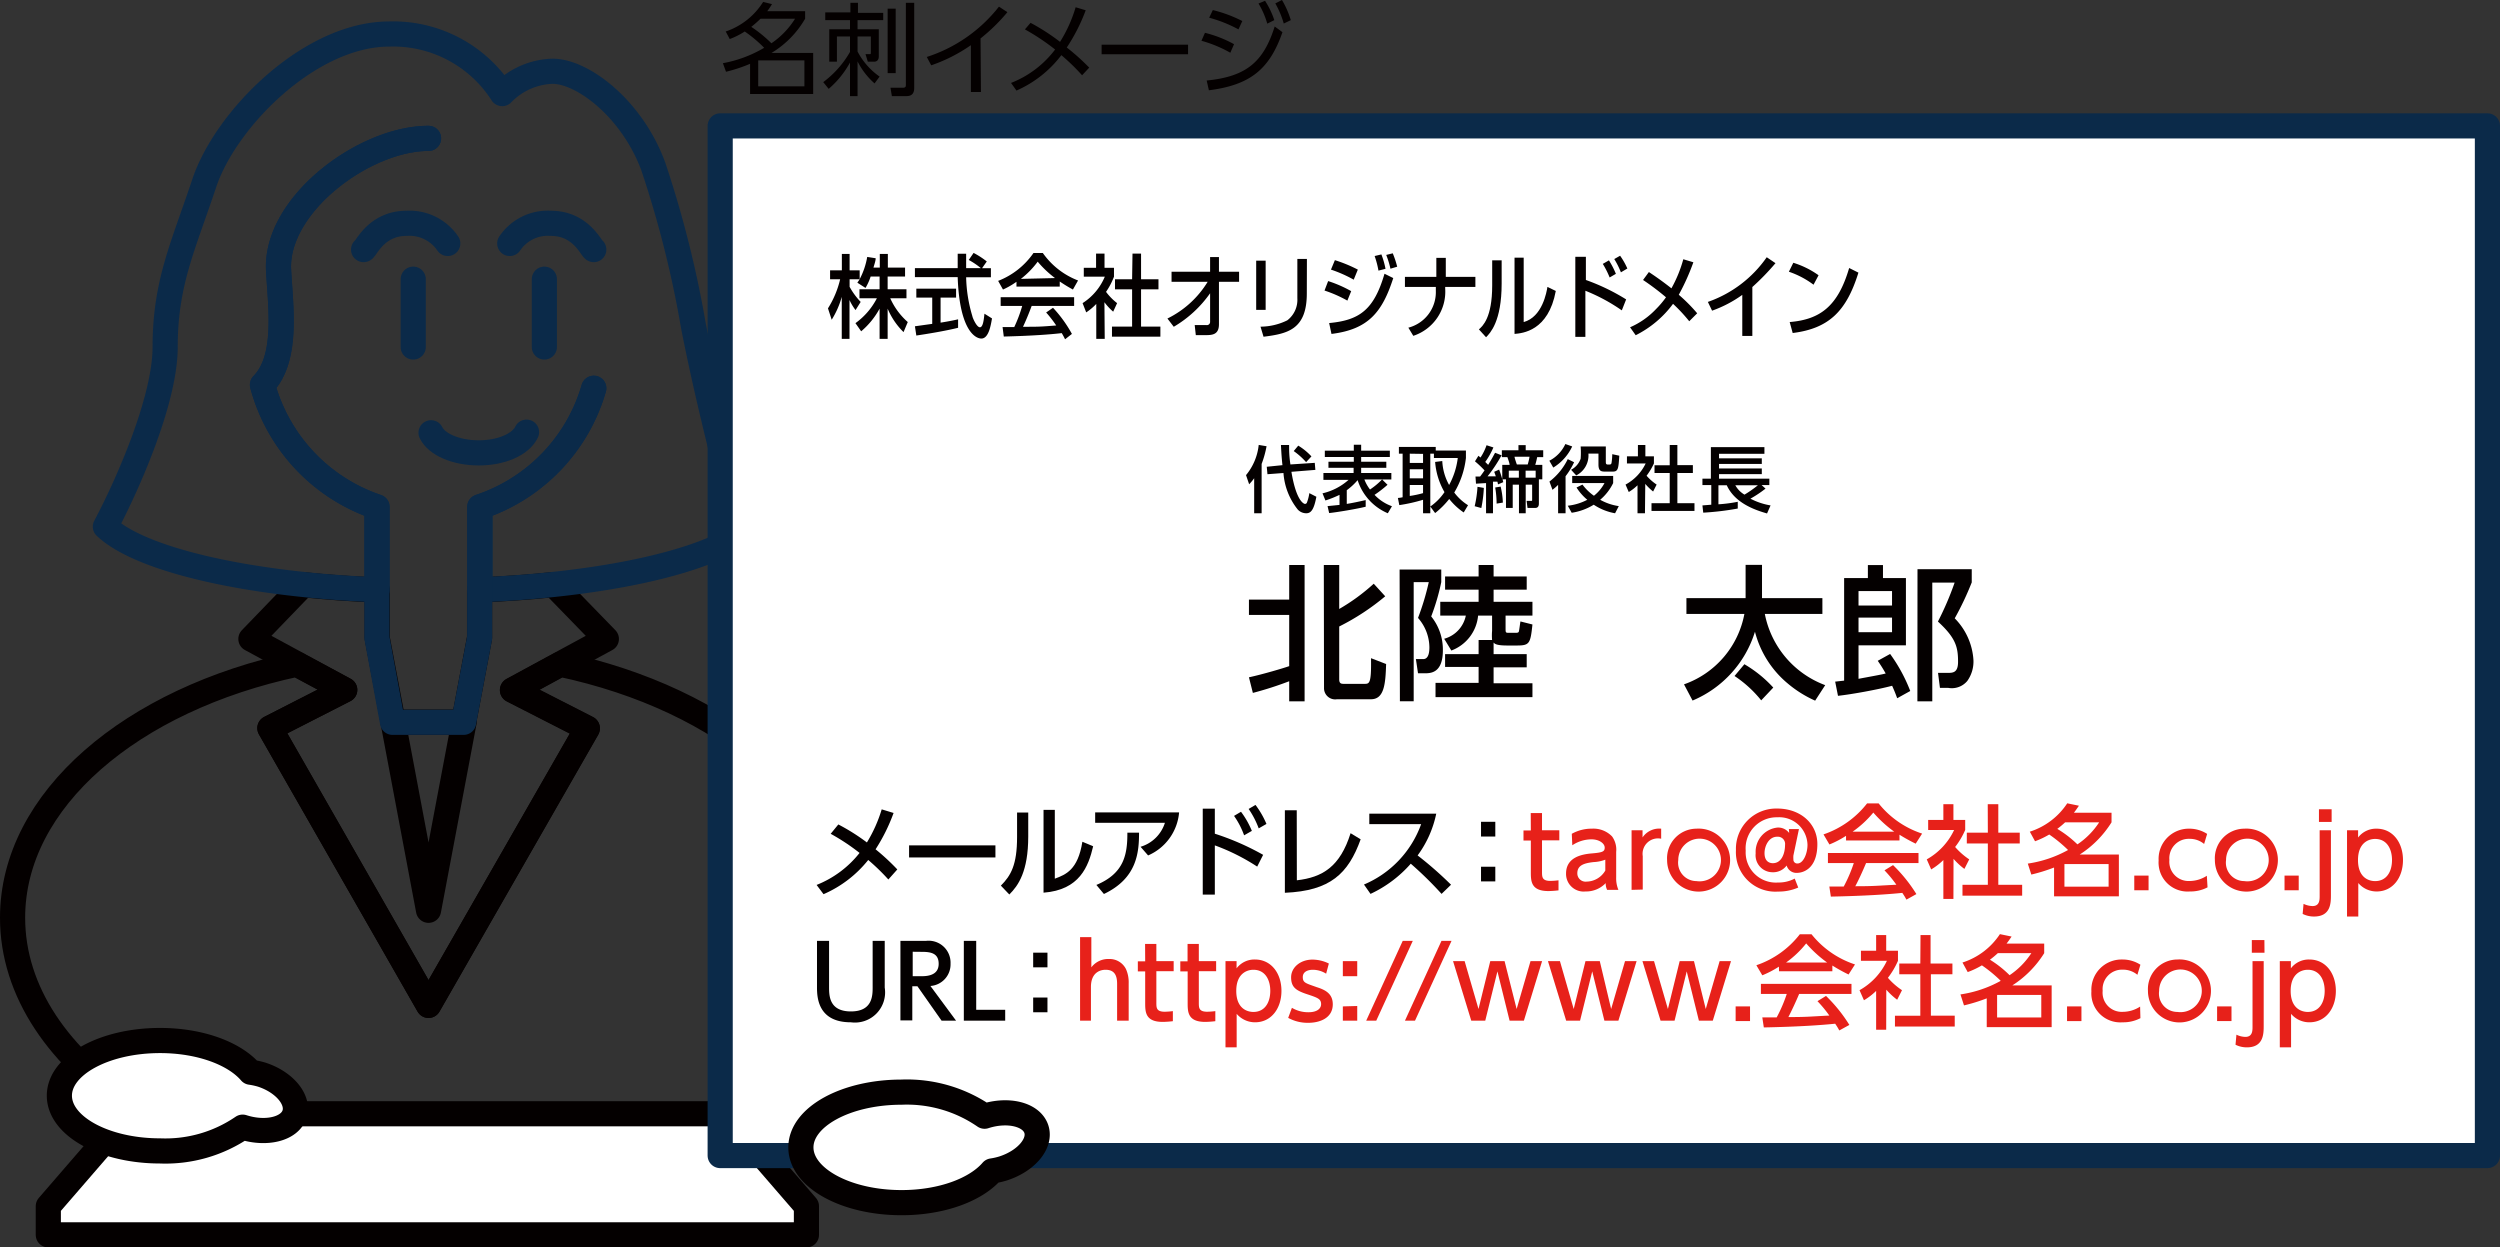 <svg xmlns="http://www.w3.org/2000/svg" viewBox="0 0 248.41 123.95"><rect x="0" y="0" width="248.41" height="123.95" fill="#333333" stroke="none"/><defs><style>.cls-1,.cls-3{fill:none;}.cls-1,.cls-2{stroke:#040000;}.cls-1,.cls-2,.cls-3,.cls-4{stroke-linecap:round;stroke-linejoin:round;stroke-width:2.5px;}.cls-2,.cls-4{fill:#fff;}.cls-3,.cls-4{stroke:#0b2a49;}.cls-5{fill:#040000;}.cls-6{fill:#e7211a;}</style></defs><g id="レイヤー_2" data-name="レイヤー 2"><g id="レイヤー_1-2" data-name="レイヤー 1"><path class="cls-1" d="M55.68,66l-4.76,2.59,7.44,3.8L42.58,99.9,26.81,72.35l7.44-3.8L29.48,66C13.08,69.49,1.25,79.45,1.25,91.19c0,14.69,18.51,26.6,41.33,26.6s41.34-11.91,41.34-26.6C83.92,79.45,72.09,69.49,55.68,66Z"/><polygon class="cls-1" points="42.58 90.45 46.11 71.77 39.06 71.77 42.58 90.45"/><path class="cls-1" d="M60.25,63.49,55,58.09c-2.33.25-4.79.42-7.35.53v4.76l-1.58,8.39h-7l-1.59-8.39V58.62c-2.55-.1-5-.27-7.35-.52l-5.2,5.39,9.33,5.06-7.44,3.8L42.58,99.9,58.36,72.35l-7.44-3.8Z"/><polygon class="cls-2" points="72.19 110.67 12.74 110.67 4.8 119.85 4.8 122.7 80.13 122.7 80.13 119.85 72.19 110.67"/><path class="cls-2" d="M26,106.78a7.49,7.49,0,0,0-1.1-.24c-1.6-1.86-5-3.15-9-3.15-5.52,0-10,2.45-10,5.48s4.48,5.49,10,5.49A13.59,13.59,0,0,0,24.11,112h0c2.33.75,4.63.19,5.14-1.24S28.31,107.53,26,106.78Z"/><path class="cls-3" d="M36.13,24.8c.25-.08,1.26-2.61,4.26-2.61a4.59,4.59,0,0,1,4.1,2"/><line class="cls-3" x1="41.06" y1="27.74" x2="41.06" y2="34.48"/><path class="cls-3" d="M59,24.8c-.25-.08-1.26-2.61-4.26-2.61a4.56,4.56,0,0,0-4.09,2"/><line class="cls-3" x1="54.09" y1="27.74" x2="54.09" y2="34.48"/><path class="cls-3" d="M42.83,43C43.4,44.16,45.3,45,47.58,45s4.18-.87,4.74-2.06"/><path class="cls-3" d="M59,38.58A17.56,17.56,0,0,1,47.7,50.37V58.6c12.21-.5,22.22-2.73,26.2-5.7h0c-2.37-8.09-4.23-16.55-5-20.53a106.21,106.21,0,0,0-4-15.87c-2.12-5.71-7-9.42-10-9.42a7.26,7.26,0,0,0-5,2.22A12.87,12.87,0,0,0,38.68,3.38c-7.91,0-16.26,8.46-18.38,14.81s-3.89,9.94-3.89,16.29c0,5.24-3.7,13.64-5.94,17.85h0c3.42,3.26,14,5.75,27,6.27V50.37A17.61,17.61,0,0,1,26.08,38.24c2.55-2.59,1.8-7.7,1.6-11.39-.34-6.51,8.52-13.1,14.9-13.1"/><path class="cls-3" d="M42.58,13.75c-6.38,0-15.24,6.59-14.9,13.1.2,3.69.95,8.8-1.6,11.39A17.61,17.61,0,0,0,37.45,50.37v13L39,71.77h7.07l1.59-8.41v-13A17.56,17.56,0,0,0,59,38.58"/><rect class="cls-4" x="71.56" y="12.51" width="175.6" height="102.31"/><path class="cls-5" d="M86.51,27.48A5.55,5.55,0,0,1,86,28.61l-.81-.52c.06-.09.15-.21.23-.34h-1v.75A7.16,7.16,0,0,0,85.52,30l-.51.81a5.08,5.08,0,0,1-.6-1v3.86h-.77V29.5a8.61,8.61,0,0,1-1,2.27l-.37-1.13a9.47,9.47,0,0,0,1.21-2.89h-1v-.89h1.17V25.23h.77v1.63h1v.88a7.38,7.38,0,0,0,.75-2.21l.84.13c0,.25-.11.55-.22.93h.63V25.23h.8v1.36h1.71v.89H88.2v1.26h1.87v.9H88.46A6.86,6.86,0,0,0,90.2,32l-.42,1a7.16,7.16,0,0,1-1.58-2.33v3h-.8v-3a7.85,7.85,0,0,1-1.83,2.25L85,32.11a7,7,0,0,0,2.13-2.47H85.4v-.9h2V27.48Z"/><path class="cls-5" d="M97.58,26.65h.88v.9H96a14.37,14.37,0,0,0,.62,3.87c0,.1.41,1.1.75,1.1s.4-.94.45-1.35l.75.47c-.12.69-.33,2-1.06,2-.49,0-2.16-.62-2.35-6.1H90.91v-.9h4.25c0-.2,0-1.2,0-1.43H96c0,.56,0,1.07,0,1.43h1.46a7.62,7.62,0,0,0-1.2-.81l.48-.7a8.13,8.13,0,0,1,1.31.85Zm-6.67,5.77,1.72-.24V29.57H91.05v-.89H95v.89H93.46v2.49c.93-.15,1.43-.26,1.74-.33v.84c-1.32.33-3.2.63-4.15.77Z"/><path class="cls-5" d="M101,28a7.76,7.76,0,0,1-1.34.77l-.48-.86a7.62,7.62,0,0,0,3.51-2.77h.93a7.6,7.6,0,0,0,3.5,2.73l-.51.9a14.61,14.61,0,0,1-1.31-.8v.51H101Zm4.83,5.71c-.1-.2-.15-.3-.33-.61-1.11.13-2.93.27-5.76.34l-.12-.94h1.16a13.72,13.72,0,0,0,.79-2.1H99.43v-.87h7.3v.87h-4.22c-.27.73-.59,1.5-.86,2.07,1.51,0,1.68,0,3.3-.13a11.74,11.74,0,0,0-1-1.29l.68-.47a12.73,12.73,0,0,1,1.88,2.6Zm-1-6.08A10.41,10.41,0,0,1,103.11,26a8.66,8.66,0,0,1-1.67,1.71Z"/><path class="cls-5" d="M109.77,33.67h-.84V30.2a5.68,5.68,0,0,1-1,.84l-.36-.92a5.75,5.75,0,0,0,2.21-2.63h-2.09v-.88h1.22V25.2h.84v1.41h.94v.88A7,7,0,0,1,109.9,29,5.67,5.67,0,0,0,111,30.12l-.39.85a5.81,5.81,0,0,1-.87-.94Zm2.76-8.47h.85v2.55h1.73v1h-1.73v3.7h1.92v1h-4.81v-1h2v-3.7h-1.7v-1h1.7Z"/><path class="cls-5" d="M116,31.65A9.67,9.67,0,0,0,120,28h-3.59V27h3.83V25.54h.88V27h2v1h-2v4.22c0,1.08-.72,1.08-1.4,1.08-.41,0-.68,0-.9,0l-.11-1c.34,0,.78,0,1.15,0a.32.32,0,0,0,.38-.35V29.14a11.57,11.57,0,0,1-3.61,3.33Z"/><path class="cls-5" d="M125.76,30.79h-.94V25.9h.94Zm4.09-1.63c0,3.6-1.93,4-4.3,4.3l-.3-1a6.12,6.12,0,0,0,2.66-.63,2.57,2.57,0,0,0,1-2.2v-3.9h.95Z"/><path class="cls-5" d="M133.88,29.87a12.77,12.77,0,0,0-2.27-1l.36-.94a12.13,12.13,0,0,1,2.29,1Zm-1.81,2.23c3.06-.28,4.46-1.36,5.5-4.9l.87.43c-1.09,3.38-2.47,5.1-6.14,5.55Zm2.44-4.31a13,13,0,0,0-2.26-1l.39-.94a14.07,14.07,0,0,1,2.28.94Zm2.46-.9a9.2,9.2,0,0,0-.38-1.45l.67-.16a8.38,8.38,0,0,1,.41,1.43Zm1.19-.19a8.72,8.72,0,0,0-.42-1.37l.65-.16a9.43,9.43,0,0,1,.44,1.33Z"/><path class="cls-5" d="M142.72,27.51V25.62h.94v1.89h2.94v1h-3v.16a4.62,4.62,0,0,1-3.17,4.7l-.49-.81a3.65,3.65,0,0,0,2.73-3.66v-.39h-3.07v-1Z"/><path class="cls-5" d="M149.21,28.17c0,3.78-1.15,4.94-1.55,5.34l-.71-.78c.37-.33,1.32-1.15,1.32-4.36v-2.5h.94ZM151.4,32c1.86-.5,2.28-3,2.36-3.49l.83.4c-.74,4-3.33,4.2-4.1,4.27V25.6h.91Z"/><path class="cls-5" d="M157.58,25.52v2.3a20.6,20.6,0,0,1,4,1.93l-.43,1.09a17.89,17.89,0,0,0-3.62-1.95v4.58h-1V25.52Zm2.36,2.05a8.92,8.92,0,0,0-.68-1.35l.61-.35a8.19,8.19,0,0,1,.69,1.34Zm1.12-.51a8.13,8.13,0,0,0-.66-1.32l.58-.33a7.1,7.1,0,0,1,.72,1.27Z"/><path class="cls-5" d="M167.85,31.92a16.4,16.4,0,0,0-1.61-1.73,10.39,10.39,0,0,1-3.71,3.12l-.56-.79a7.83,7.83,0,0,0,2.57-1.8,9,9,0,0,0,1-1.18,24.58,24.58,0,0,0-2.28-1.72l.58-.79c.51.34,1.28.86,2.24,1.62a12.9,12.9,0,0,0,1.18-2.89l1,.3a22.3,22.3,0,0,1-1.45,3.23,16.15,16.15,0,0,1,1.83,1.84Z"/><path class="cls-5" d="M174.12,33.38h-1V29.3a12,12,0,0,1-3,1.57L169.7,30a11.89,11.89,0,0,0,5.85-4.44l.87.59a24.11,24.11,0,0,1-2.3,2.37Z"/><path class="cls-5" d="M180.2,28.29A8.71,8.71,0,0,0,177.75,27l.44-.89a8.75,8.75,0,0,1,2.51,1.24ZM177.83,32c3-.25,4.79-1.54,5.91-5.37l.92.46c-1.19,3.84-2.94,5.55-6.53,6Z"/><path class="cls-5" d="M124.62,47.52a5.56,5.56,0,0,1-.5.6l-.31-.91a5.61,5.61,0,0,0,1.26-3l.78.13a10,10,0,0,1-.49,1.76V51h-.74Zm2.81-1.3c-.07-.6-.11-1.21-.15-2h.81c0,.53,0,1.05.13,1.93l2.42-.16.06.7-2.38.19c.49,3,1.28,3.19,1.34,3.19a.2.2,0,0,0,.2-.13,4.23,4.23,0,0,0,.24-.94l.7.36c-.24,1.29-.54,1.64-1,1.64a1.15,1.15,0,0,1-.85-.37A6.54,6.54,0,0,1,127.53,47l-1.59.12-.07-.74ZM129,44.28a6.12,6.12,0,0,1,1.31,1.07l-.53.57a7.17,7.17,0,0,0-1.23-1.1Z"/><path class="cls-5" d="M137.9,51a5.33,5.33,0,0,1-3-3.29,6.26,6.26,0,0,1-1.08,1v1.36c.56-.09,1.13-.21,1.88-.38v.66c-.83.21-2.78.54-3.63.63l-.16-.69,1.19-.12v-1a10.68,10.68,0,0,1-1.4.56l-.29-.71A5.89,5.89,0,0,0,134,47.68h-2.5V47h3v-.52H132v-.6h2.52v-.47h-2.88v-.63h2.88v-.59h.73v.59h2.85v.63h-2.85v.47h2.5v.6h-2.5V47h3v.64h-2.68a3.87,3.87,0,0,0,.56,1,7.28,7.28,0,0,0,1.2-1l.54.53a11.9,11.9,0,0,1-1.29,1,4.38,4.38,0,0,0,1.73,1.13Z"/><path class="cls-5" d="M143.31,45.81a5.4,5.4,0,0,0,.68,2.38,7.5,7.5,0,0,0,.86-2.68h-2.37v-.43h-.36V51h-.72V49.66a16.37,16.37,0,0,1-2.36.53l-.14-.71a3.31,3.31,0,0,0,.47-.07V45.08H139v-.67h3.66v.36h3v.74a8.57,8.57,0,0,1-1.16,3.43,5,5,0,0,0,1.37,1.26l-.43.72A6.48,6.48,0,0,1,144,49.58a8.37,8.37,0,0,1-1.4,1.4l-.48-.65a5.44,5.44,0,0,0,1.41-1.43,7.06,7.06,0,0,1-.93-3Zm-3.23-.73V46h1.32v-.9Zm0,1.55v.9h1.32v-.9Zm1.32,1.56h-1.32v1.09A10,10,0,0,0,141.4,49Z"/><path class="cls-5" d="M147.44,48.48a12.68,12.68,0,0,1-.25,2l-.66-.18a11.49,11.49,0,0,0,.28-1.93Zm-.83-1.13h.46c.1-.13.3-.4.44-.61a10.58,10.58,0,0,0-.95-.9l.34-.55.21.17a5.31,5.31,0,0,0,.6-1.22l.68.22a7.28,7.28,0,0,1-.81,1.44l.29.29c.44-.71.57-1,.69-1.2l.64.25a14.51,14.51,0,0,1-1.39,2.09l.82,0c-.06-.18-.1-.29-.16-.45l.49-.22c.16.42.26.79.31.94V46.19H150c0-.18-.17-.61-.22-.77h-.55v-.68h1.65v-.51h.72v.51h1.74v.68h-.6a7.78,7.78,0,0,1-.19.77h.7v1.44h-.34V50c0,.14,0,.47-.36.47h-.77l-.09-.7h.43c.11,0,.12,0,.12-.12V48.16h-.64V51h-.67V48.16h-.62v2.31h-.67V47.63h-.34l.07.28-.52.22-.06-.27-.44,0V51h-.69V48l-1,.06Zm2.5,1a8,8,0,0,1,.22,1.59l-.62.1a10.18,10.18,0,0,0-.14-1.6Zm1.81-.89v-.69h-1v.69Zm-.43-2.08c0,.12.19.66.23.77h1.08a5.61,5.61,0,0,0,.18-.77Zm1.1,2.08h1v-.69h-1Z"/><path class="cls-5" d="M156.22,44.36a4.88,4.88,0,0,1-1.88,2.1l-.39-.68a3.53,3.53,0,0,0,1.59-1.66Zm.19,1.57a7.26,7.26,0,0,1-.85,1.39V51h-.74V48.18a6.25,6.25,0,0,1-.56.49l-.3-.82a6.25,6.25,0,0,0,1.82-2.23Zm.83,2.22a4.89,4.89,0,0,0,1.14,1.11A4,4,0,0,0,159.43,48h-3.21v-.71h4.07V48A5.09,5.09,0,0,1,159,49.66a5.36,5.36,0,0,0,1.85.63l-.37.71a5.55,5.55,0,0,1-2.12-.85,5.79,5.79,0,0,1-2.19.8l-.39-.7a5.39,5.39,0,0,0,1.94-.59,5.15,5.15,0,0,1-1.07-1.22Zm2.32-3.79v1.46c0,.24,0,.34.23.34s.31,0,.34-.18a5.73,5.73,0,0,0,.07-.85l.7.15c-.08,1.24-.1,1.58-.64,1.58h-.72c-.39,0-.71,0-.71-.7V45.07h-1a2.22,2.22,0,0,1-1.21,2.17l-.51-.56a2,2,0,0,0,.95-1.1,7.93,7.93,0,0,0,0-1.22Z"/><path class="cls-5" d="M163.45,51h-.74V48.22a4.92,4.92,0,0,1-.87.67l-.32-.74a4.66,4.66,0,0,0,2-2.1h-1.86v-.71h1.09V44.22h.74v1.12h.85v.71a6.3,6.3,0,0,1-.73,1.22,5.07,5.07,0,0,0,1,.88l-.35.69a5.65,5.65,0,0,1-.78-.76Zm2.46-6.78h.76v2h1.54V47h-1.54v3h1.7v.77H164.1V50h1.81V47H164.4v-.77h1.51Z"/><path class="cls-5" d="M169.16,50.22l.88-.07V48.2h-.88v-.64H170V44.43h5.32v.66h-4.51v.45h4.25v.56h-4.25v.45h4.25v.56h-4.25v.45h5v.64h-.77l.39.35a11.36,11.36,0,0,1-1.5,1,6.67,6.67,0,0,0,2,.67l-.35.8c-1.14-.33-3.18-1-4-2.8h-.83v1.89a14.69,14.69,0,0,0,1.92-.25v.67a27.58,27.58,0,0,1-3.43.41Zm3.27-2a2.46,2.46,0,0,0,.91.93,11.79,11.79,0,0,0,1.33-.93Z"/><path class="cls-5" d="M124.1,67.3c1.39-.3,3.5-.93,4-1.11V61.1h-4V59.58h4V56.14h1.53V69.69h-1.53v-2a34.23,34.23,0,0,1-3.61,1.16Zm7.44-11.16h1.53v4.37A19.58,19.58,0,0,0,136.5,58l1.14,1.25a23.35,23.35,0,0,1-4.57,3v5.26c0,.44.23.44.5.44h2c.5,0,.7,0,.66-2.55l1.5.58c-.06,1.92-.17,3.5-1.5,3.5h-3.38a1.11,1.11,0,0,1-1.29-1.12Z"/><path class="cls-5" d="M139.07,56.59h4.14v1.25a21.9,21.9,0,0,1-1,3.41,5.25,5.25,0,0,1,1.16,3.36c0,2.29-1.23,2.29-1.82,2.29h-.65l-.21-1.41h.73c.58,0,.61-.82.61-1.18a4.48,4.48,0,0,0-1.13-2.91,25.38,25.38,0,0,0,1.07-3.56h-1.5V69.68h-1.37Zm9.19,7a5.21,5.21,0,0,1,0-.9V61.17h-1.39a4.11,4.11,0,0,1-2.66,3.47l-.71-1.17a3,3,0,0,0,2.15-2.3h-2.54V59.8h3.81V58.59h-3.33V57.28h3.33V56.14h1.49v1.14h3.29v1.31h-3.29V59.8h3.86v1.37h-2.67v1.25c0,.46,0,.46.38.46h.61c.13,0,.29,0,.33-.13s.13-.89.16-1l1.19.3c-.2,1.93-.3,2.09-1.58,2.09h-.92c-1,0-1.24-.14-1.36-.3V65h3.29v1.31h-3.29v1.58h3.86v1.38h-9.63V67.85h4.28V66.27h-3.33V65h3.33V63.59Z"/><path class="cls-5" d="M167.33,68a9.21,9.21,0,0,0,6-7h-5.76V59.43h5.88v-3.3h1.63v3.3h6V61h-5.72a9.48,9.48,0,0,0,6,7.08l-1,1.54a11.36,11.36,0,0,1-2.68-1.67,9.9,9.9,0,0,1-3.3-5.18,10.91,10.91,0,0,1-6.2,6.84Zm6-2a12.29,12.29,0,0,1,2.87,2.32L175,69.59a11.62,11.62,0,0,0-2.65-2.42Z"/><path class="cls-5" d="M188.51,69.38c-.11-.32-.24-.66-.5-1.24-1.37.37-4,.85-5.38,1l-.28-1.41.89-.1V57.44h2.36V56.15h1.5v1.29h2.28v6.68h-4.71v3.33c1-.19,2.31-.42,2.7-.53a14.29,14.29,0,0,0-.79-1.26l1.23-.68a16,16,0,0,1,2,3.68Zm-3.84-10.65v1.44H188V58.73Zm0,2.64v1.45H188V61.37Zm5.86-4.81h5.39v1.31a29.75,29.75,0,0,1-1.69,3.57,6.45,6.45,0,0,1,1.86,4.16,3.32,3.32,0,0,1-.61,2.06,2,2,0,0,1-1.9.69h-.82l-.19-1.49h.94c.53,0,1.05,0,1.05-1.1,0-1.45-.21-2.36-2-4a30,30,0,0,0,1.66-3.87H192v11.8h-1.48Z"/><path class="cls-5" d="M83.3,81.92a20.33,20.33,0,0,1,2.84,1.79,14.11,14.11,0,0,0,1.47-3.29l1.18.36A17.87,17.87,0,0,1,87,84.39a22.15,22.15,0,0,1,2.16,2l-.89,1a21.07,21.07,0,0,0-2-1.94,11.54,11.54,0,0,1-4.44,3.4l-.69-.92a10.25,10.25,0,0,0,4.27-3.18,20.88,20.88,0,0,0-2.87-1.9Z"/><path class="cls-5" d="M98.91,84V85.2H90.33V84Z"/><path class="cls-5" d="M102.17,83.12c0,3.48-1,4.89-1.88,5.76L99.45,88c1-1,1.61-2.07,1.61-4.82V80.74h1.11Zm2.64,4.19c1.09-.41,2.29-.86,2.74-3.67l1.07.45c-.47,2-1.34,4.34-4.93,4.61V80.47h1.12Z"/><path class="cls-5" d="M117.16,80.72A5.13,5.13,0,0,1,114.08,85l-.75-.86a3.62,3.62,0,0,0,2.42-2.38h-6.93V80.72Zm-8.22,7.21c2.74-1.14,3.09-3,3.08-5.19h1.16c0,2-.22,4.54-3.49,6.09Z"/><path class="cls-5" d="M124.92,86.11A20.46,20.46,0,0,0,120.71,84v4.89h-1.2V80.35h1.2v2.49a25.84,25.84,0,0,1,4.8,2.1Zm-1.61-5.45a8.59,8.59,0,0,1,1.08,1.9l-.77.44a8.13,8.13,0,0,0-1-1.93Zm1.44-.68a8.74,8.74,0,0,1,1.09,1.89l-.77.44a8.73,8.73,0,0,0-1-1.93Z"/><path class="cls-5" d="M128.86,87.47c2.53-.29,4.29-1.33,5.34-4.68l1,.61c-1.23,3.4-3,5.12-7.53,5.31v-8.2h1.18Z"/><path class="cls-5" d="M142.71,80.85A10.6,10.6,0,0,1,140.86,85a36.33,36.33,0,0,1,3.32,2.91l-.94.91a36,36,0,0,0-3.06-3,12.14,12.14,0,0,1-4,3l-.65-.93a10.27,10.27,0,0,0,5.68-6h-5.15V80.85Z"/><path class="cls-5" d="M148.58,81.66v1.46h-1.42V81.66Zm0,4.46v1.46h-1.42V86.12Z"/><path class="cls-6" d="M152.1,80.79h1.12V82.5h1.72v1h-1.72v3.11c0,.53,0,.92.84.92a7.54,7.54,0,0,0,.8-.06v1a9.9,9.9,0,0,1-1,.07c-1.75,0-1.75-1-1.75-1.91V83.52h-.73v-1h.73Z"/><path class="cls-6" d="M156.18,82.85a4,4,0,0,1,2-.51,2.58,2.58,0,0,1,2,.77,2.25,2.25,0,0,1,.41,1.54v2.53a3,3,0,0,0,.22,1.24h-1.12a1.42,1.42,0,0,1-.14-.67,2.7,2.7,0,0,1-2,.83,1.75,1.75,0,0,1-1.94-1.78c0-1.58,1.48-1.91,2.55-2s1.29-.18,1.29-.58-.53-.82-1.32-.82a3.45,3.45,0,0,0-1.9.59Zm3.33,2.57a3.69,3.69,0,0,1-1.17.24c-.84.1-1.61.27-1.61,1.1a.82.82,0,0,0,.92.84,2.19,2.19,0,0,0,1.86-1.1Z"/><path class="cls-6" d="M162.12,88.42V82.5h1.09v.71a2,2,0,0,1,1.85-.87v1a1.53,1.53,0,0,0-1.83,1.73v3.32Z"/><path class="cls-6" d="M168.57,82.34a3.13,3.13,0,1,1-2.92,3.12A2.94,2.94,0,0,1,168.57,82.34Zm0,5.21a2.12,2.12,0,1,0-1.81-2.09A1.83,1.83,0,0,0,168.57,87.55Z"/><path class="cls-6" d="M177.75,82.38h1L178.2,85a2.18,2.18,0,0,0,0,.39.38.38,0,0,0,.4.41c.59,0,1-1,1-1.86a2.81,2.81,0,0,0-3-2.73,3.08,3.08,0,0,0-3.14,3.32,3,3,0,0,0,3.22,3.16,3.4,3.4,0,0,0,1.65-.39l.35.89a4.85,4.85,0,0,1-2,.4,3.92,3.92,0,0,1-4.19-4.11,4,4,0,0,1,4.09-4.14c2.34,0,4,1.51,4,3.53,0,2.54-1.51,2.86-2,2.86a1,1,0,0,1-1.05-.73,1.67,1.67,0,0,1-1.41.67,1.69,1.69,0,0,1-1.67-1.88,2.42,2.42,0,0,1,2.17-2.56,1.36,1.36,0,0,1,1.16.54Zm-2.42,2.39c0,.83.49,1,.83,1,.88,0,1.21-1,1.21-1.82a.72.72,0,0,0-.76-.81C175.77,83.12,175.33,84.05,175.33,84.77Z"/><path class="cls-6" d="M183.43,83.05a9.88,9.88,0,0,1-1.65.86l-.59-1a9.28,9.28,0,0,0,4.33-3.08h1.15a9.18,9.18,0,0,0,4.32,3l-.64,1a17,17,0,0,1-1.61-.89v.57h-5.31Zm6,6.34a6.45,6.45,0,0,0-.41-.67c-1.37.14-3.61.3-7.1.37l-.15-1h1.43a14.5,14.5,0,0,0,1-2.33h-2.57v-1h9v1h-5.21c-.34.81-.73,1.66-1.07,2.3,1.87,0,2.08-.05,4.08-.15a12,12,0,0,0-1.18-1.43l.85-.52a15,15,0,0,1,2.32,2.88Zm-1.21-6.75a12.14,12.14,0,0,1-2.08-1.9,10.28,10.28,0,0,1-2.06,1.9Z"/><path class="cls-6" d="M194.1,89.32h-1V85.46a6.35,6.35,0,0,1-1.21.93l-.44-1a6.52,6.52,0,0,0,2.72-2.92h-2.58v-1h1.51V79.91h1v1.56h1.17v1a7.83,7.83,0,0,1-1,1.69,6.94,6.94,0,0,0,1.4,1.23l-.48.95a7.21,7.21,0,0,1-1.08-1Zm3.41-9.41h1.05v2.83h2.13v1.07h-2.13v4.11h2.37V89H195V87.92h2.52V83.81h-2.09V82.74h2.09Z"/><path class="cls-6" d="M201.69,82.64a7,7,0,0,0,3.72-2.82l1.16.24c-.24.35-.33.48-.5.7h3.74v.95a10.26,10.26,0,0,1-3.16,3.2h3.89v4.15H204.1V86.2a16.86,16.86,0,0,1-2.26.7l-.35-1.09a11.74,11.74,0,0,0,4-1.35,13.79,13.79,0,0,0-1.87-1.54,8.47,8.47,0,0,1-1.41.67Zm3.51-.93a8.88,8.88,0,0,1-.78.65,10.77,10.77,0,0,1,2,1.54,7.65,7.65,0,0,0,2.16-2.19Zm4.32,4.15h-4.39V88.1h4.39Z"/><path class="cls-6" d="M213.49,87v1.46h-1.42V87Z"/><path class="cls-6" d="M219.35,88.17a3.66,3.66,0,0,1-1.76.41,2.88,2.88,0,0,1-3.1-3.08,3,3,0,0,1,3-3.16,3.28,3.28,0,0,1,1.82.52l-.3,1a2.22,2.22,0,0,0-1.45-.51,1.93,1.93,0,0,0-2,2.1,1.91,1.91,0,0,0,2,2.09,3.18,3.18,0,0,0,1.72-.52Z"/><path class="cls-6" d="M223,82.34a3.13,3.13,0,1,1-2.92,3.12A2.94,2.94,0,0,1,223,82.34Zm0,5.21a2.12,2.12,0,1,0-1.81-2.09A1.83,1.83,0,0,0,223,87.55Z"/><path class="cls-6" d="M228.41,87v1.46H227V87Z"/><path class="cls-6" d="M231.61,88.91c0,.79,0,2.16-1.68,2.16a2.53,2.53,0,0,1-1.13-.26l.09-1a2.15,2.15,0,0,0,.9.22c.7,0,.7-.63.7-1V82.5h1.12Zm.07-7.24h-1.26V80.41h1.26Z"/><path class="cls-6" d="M234.31,83.22a2.24,2.24,0,0,1,1.83-.88c1.63,0,2.63,1.39,2.63,3.12s-1,3.12-2.62,3.12a2.38,2.38,0,0,1-1.82-.84v3.33h-1.12V82.5h1.1ZM236,87.55c1.18,0,1.68-1,1.68-2.09s-.5-2.1-1.68-2.1c-.62,0-1.7.36-1.7,2.1S235.36,87.55,236,87.55Z"/><path class="cls-5" d="M87.91,93.49v4.64a3,3,0,0,1-3.36,3.45c-3.19,0-3.37-2.33-3.37-3.45V93.49h1.2v4.57c0,.86,0,2.44,2.17,2.44s2.16-1.6,2.16-2.44V93.49Z"/><path class="cls-5" d="M92,93.49a2.18,2.18,0,0,1,2.45,2.26,2.15,2.15,0,0,1-2,2.22L95,101.42H93.56L91.16,98h-.51v3.39H89.47V93.49Zm-1.31,1.08V97h.91c.78,0,1.67-.2,1.67-1.23s-.74-1.19-1.65-1.19Z"/><path class="cls-5" d="M97,93.49v6.85h2.88v1.08H95.77V93.49Z"/><path class="cls-5" d="M104.08,94.66v1.46h-1.42V94.66Zm0,4.46v1.46h-1.42V99.12Z"/><path class="cls-6" d="M107.32,101.42v-8.3h1.12v3a2.1,2.1,0,0,1,1.75-.83,1.82,1.82,0,0,1,1.69,1,3.22,3.22,0,0,1,.27,1.42v3.71H111V97.75c0-.87-.29-1.39-1.15-1.39-.53,0-1.45.27-1.45,1.71v3.35Z"/><path class="cls-6" d="M113.78,93.79h1.12V95.5h1.72v1H114.9v3.11c0,.53,0,.92.84.92a7.54,7.54,0,0,0,.8-.06v1a9.9,9.9,0,0,1-1,.07c-1.75,0-1.75-1-1.75-1.91V96.52h-.73v-1h.73Z"/><path class="cls-6" d="M118,93.79h1.12V95.5h1.72v1h-1.72v3.11c0,.53,0,.92.84.92a7.54,7.54,0,0,0,.8-.06v1a9.9,9.9,0,0,1-1,.07c-1.75,0-1.75-1-1.75-1.91V96.52h-.73v-1H118Z"/><path class="cls-6" d="M122.87,96.22a2.22,2.22,0,0,1,1.82-.88c1.64,0,2.64,1.39,2.64,3.12s-1,3.12-2.63,3.12a2.41,2.41,0,0,1-1.82-.84v3.33h-1.11V95.5h1.1Zm1.67,4.33c1.18,0,1.68-1,1.68-2.09s-.5-2.1-1.68-2.1c-.62,0-1.7.36-1.7,2.1S123.91,100.55,124.54,100.55Z"/><path class="cls-6" d="M131.77,96.75a2.51,2.51,0,0,0-1.32-.39c-.44,0-1,.16-1,.73s.31.61,1.39,1c.9.28,1.59.68,1.59,1.7,0,1.37-1.29,1.84-2.43,1.84a4,4,0,0,1-2-.49l.37-1a3.15,3.15,0,0,0,1.64.44c.94,0,1.26-.42,1.26-.8,0-.53-.34-.64-1.42-1s-1.56-.69-1.56-1.67.92-1.76,2.12-1.76a3.72,3.72,0,0,1,1.63.39Z"/><path class="cls-6" d="M134.86,95.5V97h-1.43V95.5Zm0,4.46v1.46h-1.43V100Z"/><path class="cls-6" d="M140.38,93.49l-3.63,7.93h-1l3.63-7.93Z"/><path class="cls-6" d="M144.23,93.49l-3.63,7.93h-1l3.63-7.93Z"/><path class="cls-6" d="M150.7,100.26l1.38-4.76h1.15l-1.81,5.92H150l-1.21-4.9-1.21,4.9h-1.39l-1.81-5.92h1.15l1.38,4.76,1.17-4.76h1.42Z"/><path class="cls-6" d="M160.09,100.26l1.38-4.76h1.15l-1.81,5.92h-1.39l-1.21-4.9-1.21,4.9h-1.38l-1.81-5.92H155l1.37,4.76,1.17-4.76h1.42Z"/><path class="cls-6" d="M169.49,100.26l1.38-4.76H172l-1.81,5.92h-1.38l-1.21-4.9-1.21,4.9H165L163.2,95.5h1.15l1.38,4.76,1.17-4.76h1.42Z"/><path class="cls-6" d="M173.89,100v1.46h-1.43V100Z"/><path class="cls-6" d="M176.76,96.05a9.88,9.88,0,0,1-1.65.86l-.59-1a9.2,9.2,0,0,0,4.32-3.08H180a9.18,9.18,0,0,0,4.32,3l-.64,1a17,17,0,0,1-1.61-.89v.57h-5.3Zm6,6.34a6.45,6.45,0,0,0-.41-.67c-1.37.14-3.6.3-7.09.37l-.15-1h1.43a14.5,14.5,0,0,0,1-2.33h-2.57v-1h9v1h-5.2c-.34.81-.74,1.66-1.07,2.3,1.86,0,2.07-.05,4.07-.15a12,12,0,0,0-1.18-1.43l.85-.52a15,15,0,0,1,2.32,2.88Zm-1.21-6.75a12.14,12.14,0,0,1-2.08-1.9,9.87,9.87,0,0,1-2,1.9Z"/><path class="cls-6" d="M187.42,102.32h-1V98.46a6.35,6.35,0,0,1-1.21.93l-.44-1a6.52,6.52,0,0,0,2.72-2.92h-2.58v-1h1.51V92.91h1v1.56h1.17v1a7.83,7.83,0,0,1-1,1.69,6.94,6.94,0,0,0,1.4,1.23l-.48.95a7.21,7.21,0,0,1-1.08-1Zm3.41-9.41h1v2.83H194v1.07h-2.14v4.11h2.37V102h-5.94v-1.07h2.52V96.81h-2.09V95.74h2.09Z"/><path class="cls-6" d="M195,95.64a7,7,0,0,0,3.72-2.82l1.16.24c-.24.35-.33.48-.5.7h3.74v.95a10.26,10.26,0,0,1-3.16,3.2h3.9v4.15h-6.45V99.2a16.86,16.86,0,0,1-2.26.7l-.35-1.09a11.74,11.74,0,0,0,4-1.35,13.79,13.79,0,0,0-1.87-1.54,8.47,8.47,0,0,1-1.41.67Zm3.51-.93a8.88,8.88,0,0,1-.78.65,10.77,10.77,0,0,1,1.95,1.54,7.65,7.65,0,0,0,2.16-2.19Zm4.32,4.15h-4.39v2.24h4.39Z"/><path class="cls-6" d="M206.82,100v1.46h-1.43V100Z"/><path class="cls-6" d="M212.68,101.17a3.67,3.67,0,0,1-1.77.41,2.88,2.88,0,0,1-3.1-3.08,3,3,0,0,1,3.05-3.16,3.28,3.28,0,0,1,1.82.52l-.3,1a2.22,2.22,0,0,0-1.45-.51,1.93,1.93,0,0,0-2,2.1,1.9,1.9,0,0,0,2,2.09,3.18,3.18,0,0,0,1.72-.52Z"/><path class="cls-6" d="M216.35,95.34a3.13,3.13,0,1,1-2.92,3.12A2.94,2.94,0,0,1,216.35,95.34Zm0,5.21a2.12,2.12,0,1,0-1.81-2.09A1.83,1.83,0,0,0,216.35,100.55Z"/><path class="cls-6" d="M221.73,100v1.46H220.3V100Z"/><path class="cls-6" d="M224.93,101.91c0,.79,0,2.16-1.67,2.16a2.53,2.53,0,0,1-1.13-.26l.09-1a2.14,2.14,0,0,0,.89.22c.71,0,.71-.63.71-1V95.5h1.11Zm.08-7.24h-1.26V93.41H225Z"/><path class="cls-6" d="M227.63,96.22a2.24,2.24,0,0,1,1.83-.88c1.64,0,2.64,1.39,2.64,3.12s-1,3.12-2.63,3.12a2.38,2.38,0,0,1-1.82-.84v3.33h-1.12V95.5h1.1Zm1.68,4.33c1.18,0,1.68-1,1.68-2.09s-.5-2.1-1.68-2.1c-.62,0-1.7.36-1.7,2.1S228.68,100.55,229.31,100.55Z"/><path class="cls-5" d="M72.11,3.13A7.06,7.06,0,0,0,75.83.19l.88.22c-.15.24-.23.37-.47.7H80v.75a9.54,9.54,0,0,1-3.34,3.4h4.14V9.34H74.53v-3a15,15,0,0,1-2.39.79l-.31-.85a12.48,12.48,0,0,0,4.1-1.53A13,13,0,0,0,74,3.13a7.66,7.66,0,0,1-1.49.75Zm3.46-1.27a12,12,0,0,1-.92.81,12.88,12.88,0,0,1,2,1.63A8.16,8.16,0,0,0,79,1.86ZM79.93,6H75.34V8.58h4.59Z"/><path class="cls-5" d="M86.9,8.29A7.27,7.27,0,0,1,85.21,6.1V9.55h-.75V6.21a9.24,9.24,0,0,1-2.12,2.62l-.54-.67a9.81,9.81,0,0,0,2.66-3V3.62h-1.3V6.13H82.4V2.91h2.06V2H82V1.23h2.5V.28h.75v1h2.51V2H85.21v.91h2.11v2.7c0,.29-.14.52-.47.52h-.62L86,5.38h.39c.13,0,.14,0,.14-.2V3.62H85.21v1.5A7,7,0,0,0,87.4,7.61ZM89,.86V7.27h-.8V.86ZM90.84.28V8.75c0,.62-.34.8-.77.8H88.62l-.14-.83H89.7c.3,0,.31-.13.31-.31V.28Z"/><path class="cls-5" d="M97.47,9.14h-1V4.49a15.92,15.92,0,0,1-3.94,2l-.44-.83a14.91,14.91,0,0,0,7.17-5l.84.55a18.3,18.3,0,0,1-2.67,2.61Z"/><path class="cls-5" d="M102.4,2.27a20.69,20.69,0,0,1,2.93,1.89A13.74,13.74,0,0,0,106.88.72l1,.3A18,18,0,0,1,106,4.72a22.18,22.18,0,0,1,2.23,2l-.71.76a20.33,20.33,0,0,0-2.06-2A11.28,11.28,0,0,1,101,9l-.54-.76a10.07,10.07,0,0,0,4.38-3.32,22,22,0,0,0-3-2Z"/><path class="cls-5" d="M118.05,4.44v.95h-8.59V4.44Z"/><path class="cls-5" d="M122.25,5.24a12.75,12.75,0,0,0-2.87-1.19l.35-.79a12,12,0,0,1,2.89,1.13ZM119.9,8c4-.39,5.66-1.9,6.76-5.37l.77.57c-1.29,3.71-3.23,5.25-7.31,5.77Zm3.16-5.08a13.39,13.39,0,0,0-2.91-1.16l.36-.76a13.46,13.46,0,0,1,2.93,1.09ZM125.7.08A8.37,8.37,0,0,1,126.62,2l-.7.35a8.11,8.11,0,0,0-.87-2ZM127.38,0a8.9,8.9,0,0,1,.88,2l-.7.34a9,9,0,0,0-.84-2Z"/><path class="cls-2" d="M99.68,116.1a7.26,7.26,0,0,1-1.1.25c-1.6,1.86-5,3.15-9,3.15-5.53,0-10-2.46-10-5.49s4.47-5.49,10-5.49a13.6,13.6,0,0,1,8.25,2.39h0c2.32-.75,4.62-.19,5.13,1.24S102,115.35,99.68,116.1Z"/></g></g></svg>